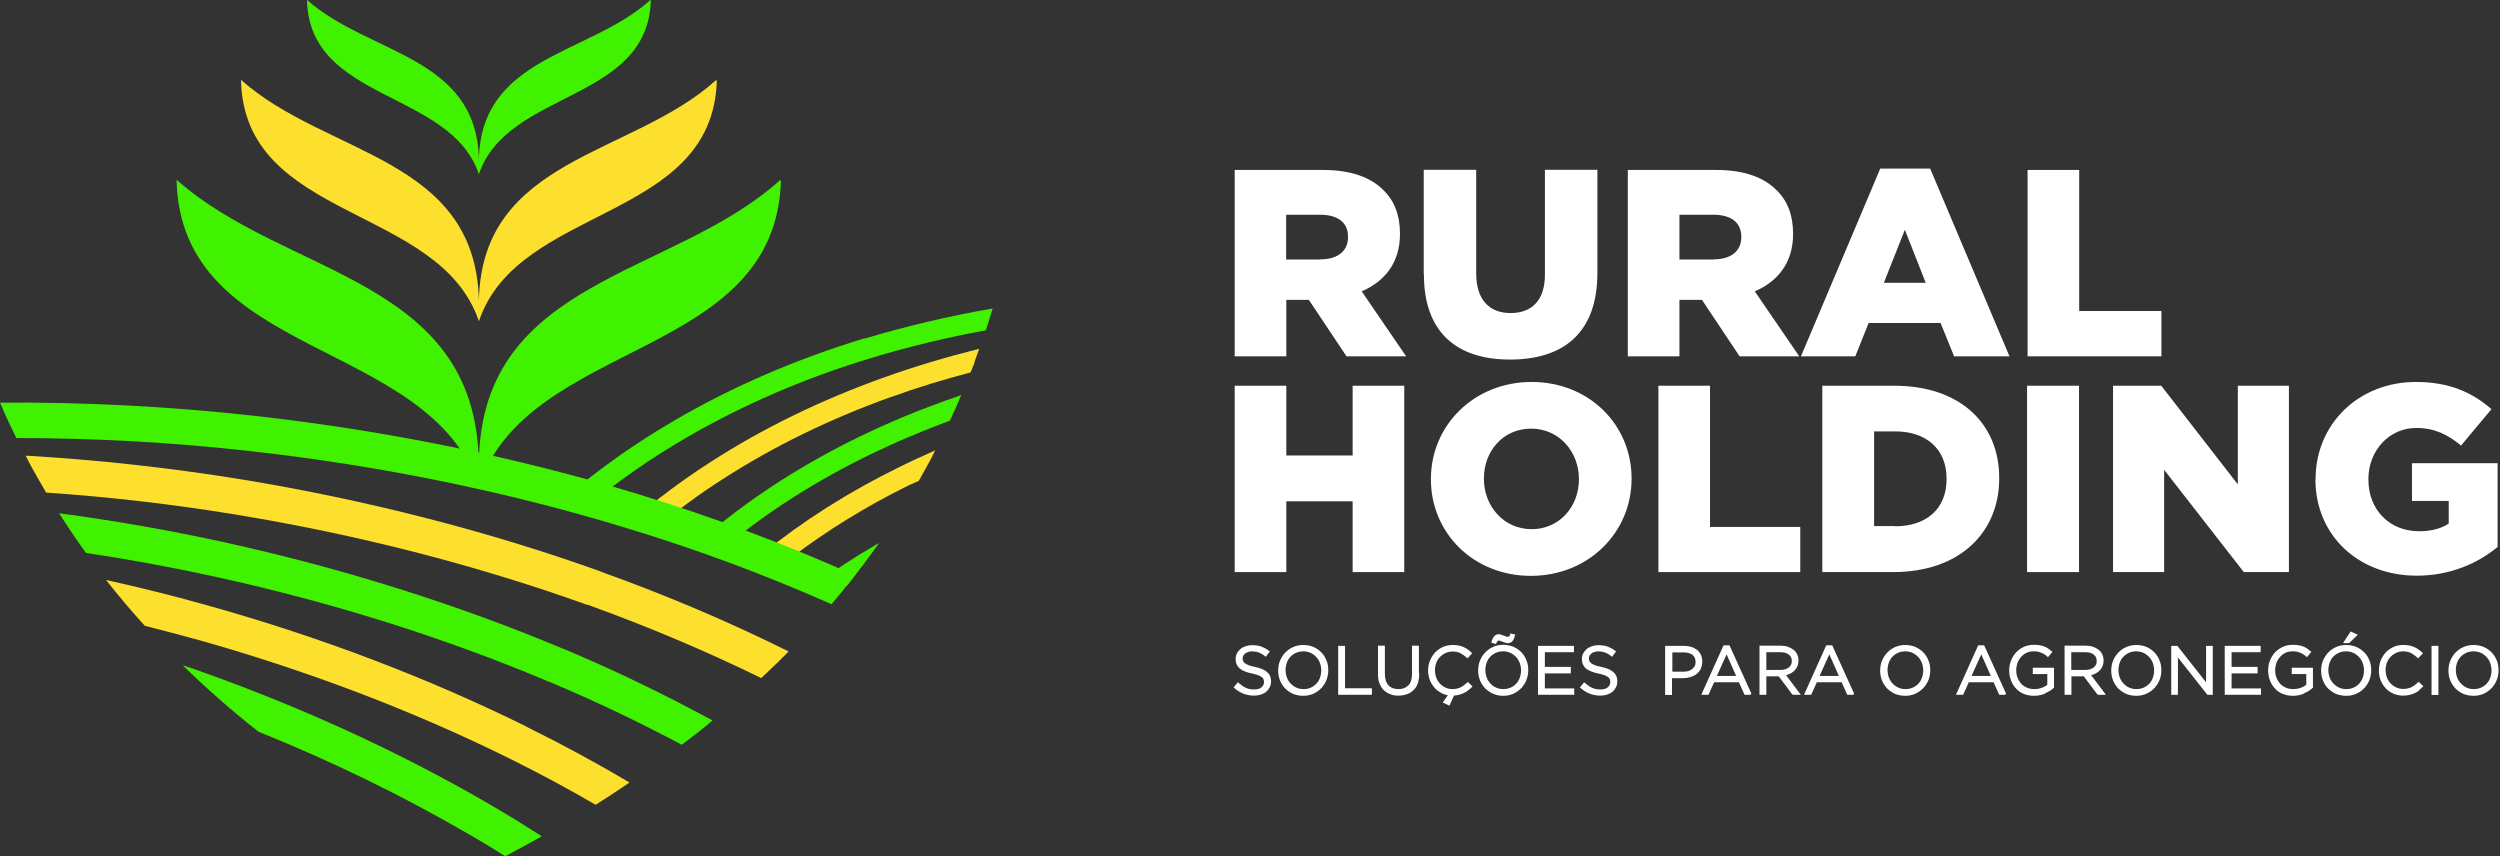 <svg xmlns="http://www.w3.org/2000/svg" width="400" height="137" viewBox="0 0 400 137" fill="none"><rect x="0" y="0" width="400" height="137" fill="#333333" stroke="none"/><g clip-path="url(#clip0_133_2)"><path fill-rule="evenodd" clip-rule="evenodd" d="M140.206 87.13C136.651 89.181 133.233 91.424 130.033 93.805L128.94 94.625L130.307 94.461C132.03 94.27 133.78 93.996 135.503 93.722C137.308 91.479 139.003 89.209 140.644 86.883C140.507 86.966 140.343 87.047 140.179 87.13" fill="#41F200"></path><path fill-rule="evenodd" clip-rule="evenodd" d="M148.821 73.643C148.821 73.643 148.903 73.506 148.93 73.451C149.176 72.986 149.395 72.521 149.641 72.056C147.617 72.959 145.621 73.862 143.652 74.847C135.722 78.759 128.447 83.354 122.103 88.525L121.337 89.154H122.814C123.416 89.209 124.017 89.209 124.619 89.209C125.22 89.209 125.904 89.209 126.533 89.209H126.643L126.725 89.127C132.249 84.941 138.374 81.139 144.992 77.856L145.266 77.719L145.566 77.582C146.031 77.363 146.524 77.145 147.016 76.926C147.617 75.859 148.219 74.765 148.821 73.67" fill="#FDDF2D"></path><path fill-rule="evenodd" clip-rule="evenodd" d="M152.403 66.366C152.485 66.147 152.595 65.956 152.704 65.737C152.786 65.573 152.841 65.409 152.923 65.245C153.223 64.561 153.497 63.904 153.798 63.22C150.598 64.314 147.426 65.491 144.363 66.777C135.175 70.634 126.752 75.312 119.314 80.728C117.181 82.26 115.048 83.956 112.942 85.734L112.313 86.254L113.133 86.364C114.309 86.528 115.485 86.692 116.688 86.829H116.852L116.962 86.747C118.575 85.461 120.025 84.312 121.447 83.3C128.666 78.075 136.815 73.534 145.703 69.786L145.813 69.731H145.895C147.891 68.856 149.942 68.062 151.993 67.296C152.13 66.968 152.294 66.667 152.43 66.339" fill="#41F200"></path><path fill-rule="evenodd" clip-rule="evenodd" d="M155.876 57.995C155.876 57.995 155.931 57.886 155.958 57.804C156.204 57.147 156.423 56.491 156.669 55.807C151.419 57.12 146.277 58.652 141.328 60.43C131.319 64.014 121.994 68.555 113.653 73.944C109.223 76.789 105.011 79.935 101.101 83.3L100.581 83.765L101.265 83.956C102.304 84.23 103.343 84.503 104.41 84.75H104.601L104.738 84.668C108.211 81.768 111.875 79.059 115.649 76.652C123.744 71.427 132.796 67.023 142.531 63.521H142.586C146.715 62.017 150.954 60.731 155.302 59.582C155.493 59.062 155.712 58.542 155.931 58.023" fill="#FDDF2D"></path><path fill-rule="evenodd" clip-rule="evenodd" d="M138.292 54.138C127.436 57.448 117.235 61.825 108.019 67.214C101.648 70.907 95.713 75.12 90.299 79.716L89.834 80.099L90.408 80.318C91.338 80.701 92.268 81.056 93.225 81.412L93.416 81.494L93.58 81.357C98.612 77.172 104.081 73.342 109.852 70.005C118.849 64.78 128.776 60.485 139.386 57.284C145.32 55.478 151.446 54.001 157.736 52.852C158.119 51.703 158.474 50.527 158.83 49.351C151.801 50.582 144.91 52.196 138.292 54.193" fill="#41F200"></path><path d="M76.625 73.698C77.172 44.536 107.664 44.29 124.756 28.861C124.81 28.861 124.892 28.861 124.947 28.888C124.127 57.585 84.583 54.083 76.598 77.801C68.585 54.056 28.851 57.53 28.249 28.751C45.56 44.208 75.942 44.399 76.598 73.67" fill="#41F200"></path><path d="M76.625 48.147C77.036 25.195 101.046 25.004 114.528 12.857C114.583 12.857 114.637 12.857 114.692 12.885C114.036 35.481 82.888 32.718 76.625 51.402C70.308 32.691 39.024 35.454 38.559 12.775C52.205 24.949 76.133 25.113 76.625 48.147Z" fill="#FDDF2D"></path><path d="M76.625 25.551C76.926 8.973 94.291 8.809 104.027 0.027C104.054 0.027 104.109 0.027 104.136 0.027C103.671 16.359 81.165 14.362 76.625 27.876C72.058 14.362 49.47 16.332 49.115 -0.027C58.959 8.754 76.27 8.891 76.625 25.523" fill="#41F200"></path><path fill-rule="evenodd" clip-rule="evenodd" d="M86.716 133.827C83.982 132.076 81.22 130.352 78.376 128.711C63.991 120.34 48.13 113.063 31.203 107.1C30.546 106.881 29.89 106.662 29.234 106.443C33.008 110.136 37.027 113.665 41.321 117.057C53.135 121.817 64.347 127.289 74.766 133.334L75.094 133.526L75.395 133.69C77.227 134.757 79.032 135.851 80.837 137C82.806 135.96 84.747 134.894 86.662 133.827" fill="#41F200"></path><path fill-rule="evenodd" clip-rule="evenodd" d="M84.31 116.291C68.585 108.522 51.521 102.011 33.609 96.978C28.085 95.418 22.534 94.023 16.955 92.792C18.924 95.282 21.002 97.744 23.163 100.124C26.061 100.862 28.96 101.628 31.859 102.422C49.279 107.346 65.851 113.638 81.11 121.161L81.466 121.325L81.767 121.489C86.415 123.787 90.928 126.222 95.303 128.766C97.135 127.617 98.94 126.413 100.718 125.209C95.44 122.063 89.971 119.109 84.31 116.319" fill="#FDDF2D"></path><path fill-rule="evenodd" clip-rule="evenodd" d="M90.271 103.872C73.262 96.732 55.022 90.987 36.07 86.801C27.21 84.859 18.322 83.3 9.462 82.123C10.829 84.284 12.251 86.391 13.755 88.47C20.729 89.51 27.702 90.795 34.648 92.327C53.107 96.376 70.883 101.957 87.482 108.932L87.755 109.042C87.755 109.042 87.755 109.042 87.783 109.042L87.974 109.124C95.276 112.188 102.304 115.553 109.086 119.164C109.961 118.507 110.809 117.851 111.657 117.194C111.684 117.167 111.739 117.139 111.766 117.112C112.532 116.51 113.27 115.908 114.008 115.279C106.406 111.148 98.503 107.318 90.244 103.844" fill="#41F200"></path><path fill-rule="evenodd" clip-rule="evenodd" d="M96.233 91.479C77.993 84.941 58.549 79.962 38.504 76.68C27.018 74.819 15.506 73.561 4.102 72.904C4.348 73.397 4.622 73.889 4.868 74.382C4.895 74.436 4.922 74.491 4.95 74.546C5.743 75.996 6.563 77.391 7.384 78.813C17.365 79.497 27.429 80.646 37.438 82.287C57.045 85.488 76.051 90.358 93.909 96.759H94.018C103.644 100.233 112.914 104.145 121.802 108.495C121.802 108.495 121.829 108.467 121.857 108.44C122.65 107.674 123.443 106.908 124.236 106.17C124.373 106.06 124.482 105.923 124.619 105.814C125.138 105.294 125.658 104.774 126.178 104.227C116.634 99.495 106.625 95.227 96.233 91.507" fill="#FDDF2D"></path><path fill-rule="evenodd" clip-rule="evenodd" d="M102.195 79.087C82.696 73.151 62.077 68.938 40.938 66.558C27.183 65.026 13.482 64.314 0 64.424C0.301 65.081 0.574 65.764 0.875 66.421C1.067 66.804 1.231 67.214 1.422 67.625C1.805 68.445 2.215 69.266 2.625 70.087C15.013 70.087 27.593 70.771 40.172 72.193C60.901 74.518 81.138 78.649 100.28 84.503C111.629 87.95 122.568 92.026 133.042 96.677C134.327 95.145 135.585 93.613 136.788 92.054C125.74 87.102 114.172 82.753 102.167 79.087" fill="#41F200"></path><path d="M197.552 27.192H211.636C216.203 27.192 219.348 28.396 221.344 30.42C223.094 32.116 223.997 34.414 223.997 37.369V37.451C223.997 42.019 221.563 45.028 217.871 46.615L224.981 57.01H215.437L209.421 47.983H205.811V57.01H197.552V27.192ZM211.253 41.499C214.07 41.499 215.683 40.132 215.683 37.97V37.888C215.683 35.536 213.988 34.359 211.198 34.359H205.784V41.527H211.226L211.253 41.499Z" fill="white"></path><path d="M227.798 43.907V27.165H236.193V43.743C236.193 48.038 238.354 50.089 241.69 50.089C245.026 50.089 247.187 48.12 247.187 43.962V27.165H255.582V43.688C255.582 53.317 250.085 57.53 241.608 57.53C233.131 57.53 227.825 53.235 227.825 43.907" fill="white"></path><path d="M260.45 27.192H274.533C279.1 27.192 282.245 28.396 284.241 30.42C285.992 32.116 286.894 34.414 286.894 37.369V37.451C286.894 42.019 284.46 45.028 280.768 46.615L287.879 57.01H278.335L272.318 47.983H268.709V57.01H260.45V27.192ZM274.178 41.499C276.995 41.499 278.608 40.132 278.608 37.97V37.888C278.608 35.536 276.913 34.359 274.123 34.359H268.709V41.527H274.151L274.178 41.499Z" fill="white"></path><path d="M300.868 26.973H308.826L321.515 57.01H312.655L310.494 51.676H298.981L296.848 57.01H288.152L300.841 26.973H300.868ZM308.115 45.247L304.779 36.767L301.415 45.247H308.115Z" fill="white"></path><path d="M345.826 49.761H332.672V27.192H324.414V57.01H345.826V49.761Z" fill="white"></path><path d="M197.552 61.716H205.811V72.877H216.422V61.716H224.68V91.534H216.422V80.209H205.811V91.534H197.552V61.716Z" fill="white"></path><path d="M228.946 76.707V76.625C228.946 68.062 235.838 61.114 245.054 61.114C254.27 61.114 261.051 67.98 261.051 76.543V76.625C261.051 85.187 254.16 92.136 244.944 92.136C235.728 92.136 228.946 85.269 228.946 76.707ZM252.629 76.707V76.625C252.629 72.33 249.511 68.582 244.972 68.582C240.432 68.582 237.424 72.248 237.424 76.543V76.625C237.424 80.92 240.541 84.668 245.054 84.668C249.566 84.668 252.629 81.002 252.629 76.707Z" fill="white"></path><path d="M265.345 61.716H273.604V84.312H288.043V91.534H265.345V61.716Z" fill="white"></path><path d="M291.57 61.716H303.056C313.694 61.716 319.874 67.844 319.874 76.461V76.543C319.874 85.16 313.612 91.534 302.892 91.534H291.57V61.716ZM303.22 84.203C308.17 84.203 311.451 81.467 311.451 76.652V76.57C311.451 71.81 308.17 69.02 303.22 69.02H299.856V84.175H303.22V84.203Z" fill="white"></path><path d="M332.645 61.716H324.332V91.534H332.645V61.716Z" fill="white"></path><path d="M338.087 61.716H345.799L358.05 77.5V61.716H366.227V91.534H359.007L346.264 75.175V91.534H338.087V61.716Z" fill="white"></path><path d="M370.493 76.707V76.625C370.493 67.925 377.302 61.114 386.545 61.114C391.796 61.114 395.488 62.728 398.633 65.463L393.765 71.29C391.632 69.512 389.499 68.473 386.573 68.473C382.279 68.473 378.943 72.084 378.943 76.652V76.734C378.943 81.549 382.307 84.996 387.038 84.996C389.034 84.996 390.565 84.585 391.796 83.765V80.154H385.916V74.108H399.617V87.513C396.472 90.111 392.069 92.108 386.682 92.108C377.384 92.108 370.466 85.707 370.466 76.68" fill="white"></path><path d="M198.81 105.841C198.865 105.978 198.974 106.115 199.111 106.224C199.275 106.334 199.467 106.443 199.74 106.553C200.014 106.662 200.342 106.744 200.779 106.826C201.627 107.018 202.256 107.264 202.639 107.619C203.049 107.948 203.241 108.413 203.241 108.987C203.241 109.315 203.186 109.616 203.049 109.89C202.912 110.164 202.748 110.382 202.53 110.574C202.311 110.765 202.037 110.902 201.709 111.012C201.381 111.121 201.053 111.176 200.67 111.176C200.068 111.176 199.494 111.066 199.002 110.875C198.51 110.683 198.017 110.382 197.552 109.972L198.072 109.343C198.482 109.698 198.865 109.972 199.275 110.164C199.686 110.355 200.15 110.437 200.67 110.437C201.19 110.437 201.6 110.328 201.901 110.081C202.201 109.835 202.365 109.534 202.365 109.124C202.365 108.933 202.338 108.768 202.283 108.632C202.229 108.495 202.119 108.358 201.983 108.249C201.846 108.139 201.627 108.03 201.381 107.92C201.135 107.838 200.807 107.729 200.397 107.647C199.959 107.565 199.576 107.455 199.248 107.318C198.92 107.182 198.646 107.045 198.455 106.881C198.263 106.717 198.099 106.498 197.99 106.279C197.881 106.06 197.826 105.759 197.826 105.458C197.826 105.157 197.881 104.884 198.017 104.61C198.127 104.364 198.318 104.145 198.537 103.954C198.756 103.762 199.029 103.625 199.33 103.516C199.631 103.407 199.959 103.352 200.342 103.352C200.889 103.352 201.381 103.434 201.791 103.571C202.201 103.735 202.612 103.954 202.994 104.255L202.502 104.911C202.147 104.61 201.791 104.419 201.436 104.282C201.08 104.145 200.697 104.09 200.314 104.09C200.068 104.09 199.85 104.118 199.658 104.2C199.467 104.255 199.303 104.337 199.139 104.473C199.002 104.583 198.892 104.72 198.81 104.856C198.728 104.993 198.701 105.157 198.701 105.349C198.701 105.54 198.728 105.704 198.783 105.841" fill="white"></path><path d="M198.81 105.841C198.865 105.978 198.974 106.115 199.111 106.224C199.275 106.334 199.467 106.443 199.74 106.553C200.014 106.662 200.342 106.744 200.779 106.826C201.627 107.018 202.256 107.264 202.639 107.619C203.049 107.948 203.241 108.413 203.241 108.987C203.241 109.315 203.186 109.616 203.049 109.89C202.912 110.164 202.748 110.382 202.53 110.574C202.311 110.765 202.037 110.902 201.709 111.012C201.381 111.121 201.053 111.176 200.67 111.176C200.068 111.176 199.494 111.066 199.002 110.875C198.51 110.683 198.017 110.382 197.552 109.972L198.072 109.343C198.482 109.698 198.865 109.972 199.275 110.164C199.686 110.355 200.15 110.437 200.67 110.437C201.19 110.437 201.6 110.328 201.901 110.081C202.201 109.835 202.365 109.534 202.365 109.124C202.365 108.933 202.338 108.768 202.283 108.632C202.229 108.495 202.119 108.358 201.983 108.249C201.846 108.139 201.627 108.03 201.381 107.92C201.135 107.838 200.807 107.729 200.397 107.647C199.959 107.565 199.576 107.455 199.248 107.318C198.92 107.182 198.646 107.045 198.455 106.881C198.263 106.717 198.099 106.498 197.99 106.279C197.881 106.06 197.826 105.759 197.826 105.458C197.826 105.157 197.881 104.884 198.017 104.61C198.127 104.364 198.318 104.145 198.537 103.954C198.756 103.762 199.029 103.625 199.33 103.516C199.631 103.407 199.959 103.352 200.342 103.352C200.889 103.352 201.381 103.434 201.791 103.571C202.201 103.735 202.612 103.954 202.994 104.255L202.502 104.911C202.147 104.61 201.791 104.419 201.436 104.282C201.08 104.145 200.697 104.09 200.314 104.09C200.068 104.09 199.85 104.118 199.658 104.2C199.467 104.255 199.303 104.337 199.139 104.473C199.002 104.583 198.892 104.72 198.81 104.856C198.728 104.993 198.701 105.157 198.701 105.349C198.701 105.54 198.728 105.704 198.783 105.841" stroke="white" stroke-width="0.25" stroke-miterlimit="10"></path><path d="M212.128 108.741C211.937 109.206 211.663 109.644 211.335 109.999C210.98 110.355 210.597 110.656 210.105 110.875C209.64 111.094 209.093 111.203 208.518 111.203C207.944 111.203 207.425 111.094 206.932 110.902C206.467 110.683 206.057 110.41 205.702 110.054C205.374 109.698 205.1 109.288 204.909 108.796C204.717 108.331 204.635 107.811 204.635 107.291C204.635 106.771 204.717 106.252 204.909 105.787C205.1 105.321 205.374 104.884 205.702 104.528C206.057 104.173 206.44 103.872 206.932 103.653C207.425 103.434 207.944 103.324 208.518 103.324C209.093 103.324 209.64 103.434 210.105 103.625C210.57 103.844 210.98 104.118 211.335 104.473C211.663 104.829 211.937 105.239 212.128 105.732C212.32 106.197 212.402 106.717 212.402 107.236C212.402 107.756 212.292 108.276 212.128 108.741ZM211.308 106.033C211.171 105.65 210.952 105.321 210.679 105.021C210.405 104.747 210.105 104.501 209.722 104.337C209.366 104.173 208.956 104.09 208.518 104.09C208.081 104.09 207.698 104.173 207.315 104.337C206.96 104.501 206.632 104.72 206.385 104.993C206.112 105.267 205.921 105.595 205.784 105.978C205.647 106.361 205.565 106.771 205.565 107.209C205.565 107.647 205.647 108.057 205.784 108.44C205.921 108.823 206.139 109.151 206.413 109.452C206.686 109.726 206.987 109.972 207.37 110.136C207.725 110.3 208.136 110.382 208.573 110.382C209.011 110.382 209.421 110.3 209.776 110.136C210.132 109.972 210.46 109.753 210.706 109.48C210.98 109.206 211.171 108.878 211.308 108.495C211.445 108.112 211.527 107.701 211.527 107.264C211.527 106.826 211.445 106.416 211.308 106.033Z" fill="white" stroke="white" stroke-width="0.25" stroke-miterlimit="10"></path><path d="M214.234 103.461H215.082V110.246H219.375V111.039H214.234V103.461Z" fill="white" stroke="white" stroke-width="0.25" stroke-miterlimit="10"></path><path d="M226.95 107.811C226.95 108.358 226.868 108.85 226.731 109.288C226.595 109.698 226.376 110.054 226.075 110.328C225.802 110.601 225.473 110.82 225.063 110.957C224.68 111.094 224.243 111.176 223.778 111.176C223.313 111.176 222.875 111.121 222.493 110.957C222.11 110.82 221.782 110.601 221.481 110.328C221.207 110.054 220.989 109.698 220.824 109.288C220.66 108.878 220.606 108.413 220.606 107.866V103.434H221.453V107.811C221.453 108.632 221.645 109.261 222.055 109.726C222.465 110.164 223.04 110.382 223.751 110.382C224.462 110.382 225.009 110.164 225.419 109.753C225.829 109.343 226.048 108.714 226.048 107.866V103.434H226.895V107.784L226.95 107.811Z" fill="white" stroke="white" stroke-width="0.25" stroke-miterlimit="10"></path><path d="M230.587 110.711C230.177 110.492 229.822 110.218 229.548 109.863C229.247 109.507 229.029 109.124 228.864 108.686C228.7 108.249 228.618 107.756 228.618 107.264C228.618 106.717 228.728 106.197 228.919 105.732C229.111 105.267 229.384 104.829 229.712 104.473C230.068 104.118 230.451 103.844 230.915 103.625C231.38 103.434 231.9 103.324 232.447 103.324C232.802 103.324 233.103 103.352 233.377 103.407C233.65 103.461 233.924 103.543 234.142 103.653C234.388 103.762 234.607 103.872 234.799 104.036C234.99 104.173 235.209 104.337 235.373 104.528L234.799 105.157C234.47 104.856 234.115 104.61 233.759 104.419C233.377 104.227 232.939 104.118 232.419 104.118C232.009 104.118 231.599 104.2 231.244 104.364C230.888 104.528 230.587 104.747 230.314 105.021C230.04 105.294 229.849 105.622 229.685 106.005C229.548 106.388 229.466 106.799 229.466 107.236C229.466 107.674 229.548 108.084 229.685 108.467C229.822 108.85 230.04 109.179 230.314 109.48C230.587 109.753 230.888 109.972 231.244 110.136C231.599 110.3 231.982 110.382 232.419 110.382C232.939 110.382 233.377 110.273 233.759 110.081C234.142 109.89 234.498 109.616 234.853 109.288L235.428 109.835C235.236 110.027 235.045 110.218 234.826 110.355C234.635 110.519 234.416 110.656 234.17 110.765C233.951 110.875 233.677 110.984 233.431 111.039C233.158 111.121 232.857 111.148 232.556 111.176L231.845 112.735L231.025 112.352L231.873 111.148C231.408 111.094 230.943 110.93 230.56 110.711" fill="white"></path><path d="M230.587 110.711C230.177 110.492 229.822 110.218 229.548 109.863C229.247 109.507 229.029 109.124 228.864 108.686C228.7 108.249 228.618 107.756 228.618 107.264C228.618 106.717 228.728 106.197 228.919 105.732C229.111 105.267 229.384 104.829 229.712 104.473C230.068 104.118 230.451 103.844 230.915 103.625C231.38 103.434 231.9 103.324 232.447 103.324C232.802 103.324 233.103 103.352 233.377 103.407C233.65 103.461 233.924 103.543 234.142 103.653C234.388 103.762 234.607 103.872 234.799 104.036C234.99 104.173 235.209 104.337 235.373 104.528L234.799 105.157C234.47 104.856 234.115 104.61 233.759 104.419C233.377 104.227 232.939 104.118 232.419 104.118C232.009 104.118 231.599 104.2 231.244 104.364C230.888 104.528 230.587 104.747 230.314 105.021C230.04 105.294 229.849 105.622 229.685 106.005C229.548 106.388 229.466 106.799 229.466 107.236C229.466 107.674 229.548 108.084 229.685 108.467C229.822 108.85 230.04 109.179 230.314 109.48C230.587 109.753 230.888 109.972 231.244 110.136C231.599 110.3 231.982 110.382 232.419 110.382C232.939 110.382 233.377 110.273 233.759 110.081C234.142 109.89 234.498 109.616 234.853 109.288L235.428 109.835C235.236 110.027 235.045 110.218 234.826 110.355C234.635 110.519 234.416 110.656 234.17 110.765C233.951 110.875 233.677 110.984 233.431 111.039C233.158 111.121 232.857 111.148 232.556 111.176L231.845 112.735L231.025 112.352L231.873 111.148C231.408 111.094 230.943 110.93 230.56 110.711" stroke="white" stroke-width="0.25" stroke-miterlimit="10"></path><path d="M244.124 108.741C243.932 109.206 243.659 109.644 243.331 109.999C242.975 110.355 242.592 110.656 242.1 110.875C241.635 111.094 241.088 111.203 240.514 111.203C239.94 111.203 239.42 111.094 238.928 110.875C238.463 110.656 238.053 110.382 237.697 110.027C237.369 109.671 237.096 109.261 236.904 108.768C236.713 108.303 236.631 107.784 236.631 107.264C236.631 106.744 236.713 106.224 236.904 105.759C237.096 105.294 237.369 104.856 237.697 104.501C238.053 104.145 238.436 103.844 238.928 103.625C239.393 103.407 239.94 103.297 240.514 103.297C241.088 103.297 241.608 103.407 242.1 103.598C242.565 103.817 242.975 104.09 243.331 104.446C243.659 104.802 243.932 105.212 244.124 105.704C244.315 106.17 244.397 106.689 244.397 107.209C244.397 107.729 244.315 108.249 244.124 108.714M243.276 106.033C243.139 105.65 242.921 105.321 242.647 105.021C242.374 104.747 242.073 104.501 241.69 104.337C241.335 104.173 240.924 104.09 240.487 104.09C240.049 104.09 239.639 104.173 239.284 104.337C238.928 104.501 238.6 104.72 238.354 104.993C238.08 105.267 237.889 105.595 237.752 105.978C237.615 106.361 237.533 106.771 237.533 107.209C237.533 107.647 237.615 108.057 237.752 108.44C237.889 108.823 238.108 109.151 238.381 109.452C238.655 109.753 238.955 109.972 239.338 110.136C239.694 110.3 240.104 110.382 240.541 110.382C240.979 110.382 241.362 110.3 241.745 110.136C242.1 109.972 242.428 109.753 242.674 109.48C242.948 109.206 243.139 108.878 243.276 108.495C243.413 108.112 243.495 107.701 243.495 107.264C243.495 106.826 243.413 106.416 243.276 106.033ZM241.909 102.504C241.745 102.668 241.553 102.777 241.28 102.777C241.143 102.777 241.034 102.777 240.897 102.723C240.76 102.668 240.623 102.641 240.514 102.586C240.377 102.531 240.268 102.476 240.159 102.449C240.049 102.394 239.94 102.367 239.858 102.367C239.721 102.367 239.612 102.394 239.53 102.476C239.448 102.559 239.366 102.695 239.284 102.887L238.764 102.75C238.873 102.34 239.01 102.039 239.174 101.875C239.338 101.71 239.53 101.601 239.803 101.601C239.912 101.601 240.049 101.601 240.186 101.683C240.323 101.738 240.459 101.765 240.569 101.82C240.706 101.875 240.815 101.929 240.924 101.957C241.034 102.011 241.143 102.011 241.225 102.011C241.362 102.011 241.471 101.984 241.553 101.902C241.635 101.82 241.717 101.683 241.772 101.492L242.292 101.628C242.182 102.039 242.046 102.34 241.881 102.504" fill="white"></path><path d="M244.124 108.741C243.932 109.206 243.659 109.644 243.331 109.999C242.975 110.355 242.592 110.656 242.1 110.875C241.635 111.094 241.088 111.203 240.514 111.203C239.94 111.203 239.42 111.094 238.928 110.875C238.463 110.656 238.053 110.382 237.697 110.027C237.369 109.671 237.096 109.261 236.904 108.768C236.713 108.303 236.631 107.784 236.631 107.264C236.631 106.744 236.713 106.224 236.904 105.759C237.096 105.294 237.369 104.856 237.697 104.501C238.053 104.145 238.436 103.844 238.928 103.625C239.393 103.407 239.94 103.297 240.514 103.297C241.088 103.297 241.608 103.407 242.1 103.598C242.565 103.817 242.975 104.09 243.331 104.446C243.659 104.802 243.932 105.212 244.124 105.704C244.315 106.17 244.397 106.689 244.397 107.209C244.397 107.729 244.315 108.249 244.124 108.714M241.909 102.504C241.745 102.668 241.553 102.777 241.28 102.777C241.143 102.777 241.034 102.777 240.897 102.723C240.76 102.668 240.623 102.641 240.514 102.586C240.377 102.531 240.268 102.476 240.159 102.449C240.049 102.394 239.94 102.367 239.858 102.367C239.721 102.367 239.612 102.394 239.53 102.476C239.448 102.559 239.366 102.695 239.284 102.887L238.764 102.75C238.873 102.34 239.01 102.039 239.174 101.875C239.338 101.71 239.53 101.601 239.803 101.601C239.912 101.601 240.049 101.601 240.186 101.683C240.323 101.738 240.459 101.765 240.569 101.82C240.706 101.875 240.815 101.929 240.924 101.957C241.034 102.011 241.143 102.011 241.225 102.011C241.362 102.011 241.471 101.984 241.553 101.902C241.635 101.82 241.717 101.683 241.772 101.492L242.292 101.628C242.182 102.039 242.046 102.34 241.881 102.504M243.276 106.033C243.139 105.65 242.921 105.321 242.647 105.021C242.374 104.747 242.073 104.501 241.69 104.337C241.335 104.173 240.924 104.09 240.487 104.09C240.049 104.09 239.639 104.173 239.284 104.337C238.928 104.501 238.6 104.72 238.354 104.993C238.08 105.267 237.889 105.595 237.752 105.978C237.615 106.361 237.533 106.771 237.533 107.209C237.533 107.647 237.615 108.057 237.752 108.44C237.889 108.823 238.108 109.151 238.381 109.452C238.655 109.753 238.955 109.972 239.338 110.136C239.694 110.3 240.104 110.382 240.541 110.382C240.979 110.382 241.362 110.3 241.745 110.136C242.1 109.972 242.428 109.753 242.674 109.48C242.948 109.206 243.139 108.878 243.276 108.495C243.413 108.112 243.495 107.701 243.495 107.264C243.495 106.826 243.413 106.416 243.276 106.033Z" stroke="white" stroke-width="0.25" stroke-miterlimit="10"></path><path d="M251.699 104.227H247.05V106.826H251.207V107.619H247.05V110.273H251.754V111.039H246.202V103.461H251.699V104.227Z" fill="white" stroke="white" stroke-width="0.25" stroke-miterlimit="10"></path><path d="M254.215 105.841C254.269 105.978 254.379 106.115 254.516 106.224C254.68 106.334 254.871 106.443 255.145 106.553C255.418 106.662 255.746 106.744 256.184 106.826C257.032 107.018 257.66 107.264 258.043 107.619C258.454 107.948 258.645 108.413 258.645 108.987C258.645 109.315 258.59 109.616 258.454 109.89C258.317 110.164 258.153 110.382 257.934 110.574C257.715 110.765 257.442 110.902 257.114 111.012C256.785 111.121 256.457 111.176 256.074 111.176C255.473 111.176 254.898 111.066 254.406 110.875C253.914 110.683 253.422 110.382 252.957 109.972L253.476 109.343C253.887 109.698 254.269 109.972 254.68 110.164C255.09 110.355 255.555 110.437 256.074 110.437C256.594 110.437 257.004 110.328 257.305 110.081C257.606 109.835 257.77 109.534 257.77 109.124C257.77 108.933 257.743 108.768 257.688 108.632C257.633 108.495 257.524 108.358 257.387 108.249C257.25 108.139 257.032 108.03 256.785 107.92C256.539 107.838 256.211 107.729 255.801 107.647C255.363 107.565 254.981 107.455 254.652 107.318C254.324 107.182 254.051 107.045 253.859 106.881C253.641 106.717 253.504 106.498 253.394 106.279C253.285 106.06 253.23 105.759 253.23 105.458C253.23 105.157 253.285 104.884 253.422 104.61C253.558 104.364 253.723 104.145 253.941 103.954C254.16 103.762 254.434 103.625 254.734 103.516C255.035 103.407 255.363 103.352 255.746 103.352C256.293 103.352 256.785 103.434 257.196 103.571C257.606 103.735 258.016 103.954 258.399 104.255L257.907 104.911C257.551 104.61 257.196 104.419 256.84 104.282C256.485 104.145 256.102 104.09 255.719 104.09C255.473 104.09 255.254 104.118 255.063 104.2C254.871 104.255 254.68 104.337 254.543 104.473C254.406 104.583 254.297 104.72 254.215 104.856C254.133 104.993 254.105 105.157 254.105 105.349C254.105 105.54 254.133 105.704 254.187 105.841" fill="white"></path><path d="M254.215 105.841C254.269 105.978 254.379 106.115 254.516 106.224C254.68 106.334 254.871 106.443 255.145 106.553C255.418 106.662 255.746 106.744 256.184 106.826C257.032 107.018 257.66 107.264 258.043 107.619C258.454 107.948 258.645 108.413 258.645 108.987C258.645 109.315 258.59 109.616 258.454 109.89C258.317 110.164 258.153 110.382 257.934 110.574C257.715 110.765 257.442 110.902 257.114 111.012C256.785 111.121 256.457 111.176 256.074 111.176C255.473 111.176 254.898 111.066 254.406 110.875C253.914 110.683 253.422 110.382 252.957 109.972L253.476 109.343C253.887 109.698 254.269 109.972 254.68 110.164C255.09 110.355 255.555 110.437 256.074 110.437C256.594 110.437 257.004 110.328 257.305 110.081C257.606 109.835 257.77 109.534 257.77 109.124C257.77 108.933 257.743 108.768 257.688 108.632C257.633 108.495 257.524 108.358 257.387 108.249C257.25 108.139 257.032 108.03 256.785 107.92C256.539 107.838 256.211 107.729 255.801 107.647C255.363 107.565 254.981 107.455 254.652 107.318C254.324 107.182 254.051 107.045 253.859 106.881C253.641 106.717 253.504 106.498 253.394 106.279C253.285 106.06 253.23 105.759 253.23 105.458C253.23 105.157 253.285 104.884 253.422 104.61C253.558 104.364 253.723 104.145 253.941 103.954C254.16 103.762 254.434 103.625 254.734 103.516C255.035 103.407 255.363 103.352 255.746 103.352C256.293 103.352 256.785 103.434 257.196 103.571C257.606 103.735 258.016 103.954 258.399 104.255L257.907 104.911C257.551 104.61 257.196 104.419 256.84 104.282C256.485 104.145 256.102 104.09 255.719 104.09C255.473 104.09 255.254 104.118 255.063 104.2C254.871 104.255 254.68 104.337 254.543 104.473C254.406 104.583 254.297 104.72 254.215 104.856C254.133 104.993 254.105 105.157 254.105 105.349C254.105 105.54 254.133 105.704 254.187 105.841" stroke="white" stroke-width="0.25" stroke-miterlimit="10"></path><path d="M272.017 106.963C271.853 107.264 271.635 107.537 271.361 107.756C271.088 107.975 270.76 108.112 270.404 108.221C270.049 108.331 269.666 108.385 269.255 108.385H267.396V111.066H266.548V103.461H269.392C269.83 103.461 270.213 103.516 270.568 103.625C270.924 103.735 271.224 103.899 271.471 104.09C271.717 104.309 271.908 104.556 272.045 104.856C272.182 105.157 272.236 105.486 272.236 105.869C272.236 106.279 272.154 106.635 271.99 106.963M270.842 104.665C270.459 104.391 269.966 104.255 269.365 104.255H267.451V107.592H269.338C269.638 107.592 269.939 107.565 270.185 107.483C270.431 107.401 270.65 107.291 270.842 107.127C271.033 106.963 271.17 106.799 271.279 106.607C271.389 106.388 271.416 106.17 271.416 105.923C271.416 105.376 271.224 104.966 270.869 104.692" fill="white"></path><path d="M272.017 106.963C271.853 107.264 271.635 107.537 271.361 107.756C271.088 107.975 270.76 108.112 270.404 108.221C270.049 108.331 269.666 108.385 269.255 108.385H267.396V111.066H266.548V103.461H269.392C269.83 103.461 270.213 103.516 270.568 103.625C270.924 103.735 271.224 103.899 271.471 104.09C271.717 104.309 271.908 104.556 272.045 104.856C272.182 105.157 272.236 105.486 272.236 105.869C272.236 106.279 272.154 106.635 271.99 106.963M270.842 104.665C270.459 104.391 269.966 104.255 269.365 104.255H267.451V107.592H269.338C269.638 107.592 269.939 107.565 270.185 107.483C270.431 107.401 270.65 107.291 270.842 107.127C271.033 106.963 271.17 106.799 271.279 106.607C271.389 106.388 271.416 106.17 271.416 105.923C271.416 105.376 271.224 104.966 270.869 104.692" stroke="white" stroke-width="0.25" stroke-miterlimit="10"></path><path d="M280.139 111.039H279.21L278.307 109.042H274.178L273.275 111.039H272.4L275.846 103.379H276.639L280.112 111.039H280.139ZM276.256 104.391L274.506 108.276H277.979L276.256 104.391Z" fill="white" stroke="white" stroke-width="0.25" stroke-miterlimit="10"></path><path d="M286.867 111.039L284.652 108.084H282.491V111.039H281.644V103.434H284.898C285.308 103.434 285.691 103.489 286.019 103.598C286.347 103.707 286.648 103.872 286.894 104.063C287.14 104.255 287.332 104.501 287.441 104.774C287.578 105.048 287.632 105.376 287.632 105.704C287.632 106.033 287.578 106.306 287.468 106.553C287.359 106.799 287.222 107.018 287.031 107.209C286.839 107.401 286.621 107.537 286.375 107.674C286.128 107.784 285.855 107.893 285.554 107.948L287.879 111.039H286.839H286.867ZM286.292 104.638C285.964 104.364 285.472 104.227 284.843 104.227H282.491V107.318H284.843C285.117 107.318 285.39 107.291 285.636 107.209C285.882 107.127 286.074 107.045 286.265 106.908C286.429 106.771 286.566 106.607 286.675 106.416C286.785 106.224 286.812 106.005 286.812 105.759C286.812 105.294 286.648 104.911 286.292 104.638Z" fill="white" stroke="white" stroke-width="0.25" stroke-miterlimit="10"></path><path d="M296.575 111.039H295.645L294.743 109.042H290.613L289.711 111.039H288.836L292.281 103.379H293.074L296.547 111.039H296.575ZM292.692 104.391L290.941 108.276H294.414L292.692 104.391Z" fill="white" stroke="white" stroke-width="0.25" stroke-miterlimit="10"></path><path d="M308.443 108.741C308.252 109.206 307.978 109.644 307.65 109.999C307.295 110.355 306.912 110.656 306.42 110.875C305.955 111.094 305.408 111.203 304.834 111.203C304.259 111.203 303.74 111.094 303.247 110.902C302.783 110.683 302.372 110.41 302.017 110.054C301.689 109.698 301.415 109.288 301.224 108.796C301.032 108.331 300.95 107.811 300.95 107.291C300.95 106.771 301.032 106.252 301.224 105.787C301.415 105.321 301.689 104.884 302.017 104.528C302.372 104.173 302.755 103.872 303.247 103.653C303.74 103.434 304.259 103.324 304.834 103.324C305.408 103.324 305.927 103.434 306.42 103.625C306.885 103.844 307.295 104.118 307.65 104.473C307.978 104.829 308.252 105.239 308.443 105.732C308.635 106.197 308.717 106.717 308.717 107.236C308.717 107.756 308.635 108.276 308.443 108.741ZM307.623 106.033C307.486 105.65 307.267 105.321 306.994 105.021C306.72 104.747 306.42 104.501 306.037 104.337C305.681 104.173 305.271 104.09 304.834 104.09C304.396 104.09 303.986 104.173 303.63 104.337C303.275 104.501 302.947 104.72 302.7 104.993C302.427 105.267 302.236 105.595 302.099 105.978C301.962 106.361 301.88 106.771 301.88 107.209C301.88 107.647 301.962 108.057 302.099 108.44C302.236 108.823 302.454 109.151 302.728 109.452C303.001 109.726 303.302 109.972 303.685 110.136C304.04 110.3 304.451 110.382 304.888 110.382C305.326 110.382 305.709 110.3 306.091 110.136C306.447 109.972 306.775 109.753 307.021 109.48C307.295 109.206 307.486 108.878 307.623 108.495C307.76 108.112 307.842 107.701 307.842 107.264C307.842 106.826 307.76 106.416 307.623 106.033Z" fill="white" stroke="white" stroke-width="0.25" stroke-miterlimit="10"></path><path d="M320.886 111.039H319.956L319.054 109.042H314.924L314.022 111.039H313.147L316.593 103.379H317.386L320.859 111.039H320.886ZM317.003 104.391L315.253 108.276H318.726L317.003 104.391Z" fill="white" stroke="white" stroke-width="0.25" stroke-miterlimit="10"></path><path d="M327.203 110.847C326.684 111.066 326.109 111.203 325.453 111.203C324.851 111.203 324.304 111.094 323.839 110.902C323.375 110.711 322.964 110.437 322.636 110.054C322.308 109.698 322.035 109.288 321.871 108.796C321.679 108.331 321.597 107.811 321.597 107.264C321.597 106.717 321.679 106.252 321.871 105.759C322.062 105.294 322.308 104.856 322.636 104.501C322.964 104.145 323.375 103.844 323.839 103.625C324.304 103.407 324.824 103.297 325.398 103.297C325.726 103.297 326 103.297 326.273 103.352C326.547 103.407 326.793 103.461 327.012 103.543C327.23 103.625 327.449 103.735 327.641 103.872C327.832 104.008 328.024 104.145 328.215 104.309L327.668 104.966C327.531 104.829 327.367 104.72 327.203 104.61C327.039 104.501 326.875 104.419 326.684 104.337C326.492 104.255 326.301 104.2 326.082 104.145C325.863 104.09 325.617 104.09 325.344 104.09C324.933 104.09 324.551 104.173 324.195 104.337C323.839 104.501 323.539 104.72 323.293 105.021C323.046 105.294 322.828 105.622 322.691 106.005C322.554 106.388 322.472 106.799 322.472 107.209C322.472 107.674 322.527 108.084 322.691 108.467C322.828 108.85 323.046 109.179 323.293 109.48C323.566 109.753 323.867 109.972 324.25 110.136C324.605 110.3 325.043 110.382 325.508 110.382C325.945 110.382 326.355 110.3 326.738 110.164C327.121 110.027 327.449 109.835 327.695 109.616V107.729H325.371V106.963H328.516V109.972C328.16 110.3 327.723 110.574 327.203 110.793" fill="white"></path><path d="M327.203 110.847C326.684 111.066 326.109 111.203 325.453 111.203C324.851 111.203 324.304 111.094 323.839 110.902C323.375 110.711 322.964 110.437 322.636 110.054C322.308 109.698 322.035 109.288 321.871 108.796C321.679 108.331 321.597 107.811 321.597 107.264C321.597 106.717 321.679 106.252 321.871 105.759C322.062 105.294 322.308 104.856 322.636 104.501C322.964 104.145 323.375 103.844 323.839 103.625C324.304 103.407 324.824 103.297 325.398 103.297C325.726 103.297 326 103.297 326.273 103.352C326.547 103.407 326.793 103.461 327.012 103.543C327.23 103.625 327.449 103.735 327.641 103.872C327.832 104.008 328.024 104.145 328.215 104.309L327.668 104.966C327.531 104.829 327.367 104.72 327.203 104.61C327.039 104.501 326.875 104.419 326.684 104.337C326.492 104.255 326.301 104.2 326.082 104.145C325.863 104.09 325.617 104.09 325.344 104.09C324.933 104.09 324.551 104.173 324.195 104.337C323.839 104.501 323.539 104.72 323.293 105.021C323.046 105.294 322.828 105.622 322.691 106.005C322.554 106.388 322.472 106.799 322.472 107.209C322.472 107.674 322.527 108.084 322.691 108.467C322.828 108.85 323.046 109.179 323.293 109.48C323.566 109.753 323.867 109.972 324.25 110.136C324.605 110.3 325.043 110.382 325.508 110.382C325.945 110.382 326.355 110.3 326.738 110.164C327.121 110.027 327.449 109.835 327.695 109.616V107.729H325.371V106.963H328.516V109.972C328.16 110.3 327.723 110.574 327.203 110.793" stroke="white" stroke-width="0.25" stroke-miterlimit="10"></path><path d="M335.681 111.039L333.466 108.084H331.305V111.039H330.457V103.434H333.712C334.122 103.434 334.505 103.489 334.833 103.598C335.161 103.707 335.462 103.872 335.708 104.063C335.954 104.255 336.145 104.501 336.255 104.774C336.392 105.048 336.446 105.376 336.446 105.704C336.446 106.033 336.392 106.306 336.282 106.553C336.173 106.799 336.036 107.018 335.845 107.209C335.653 107.401 335.434 107.537 335.188 107.674C334.942 107.784 334.669 107.893 334.368 107.948L336.692 111.039H335.653H335.681ZM335.079 104.638C334.751 104.364 334.259 104.227 333.63 104.227H331.278V107.318H333.63C333.903 107.318 334.177 107.291 334.423 107.209C334.669 107.127 334.86 107.045 335.052 106.908C335.216 106.771 335.352 106.607 335.462 106.416C335.571 106.224 335.599 106.005 335.599 105.759C335.599 105.294 335.434 104.911 335.079 104.638Z" fill="white" stroke="white" stroke-width="0.25" stroke-miterlimit="10"></path><path d="M345.416 108.741C345.225 109.206 344.951 109.644 344.623 109.999C344.267 110.355 343.885 110.656 343.392 110.875C342.927 111.094 342.381 111.203 341.806 111.203C341.232 111.203 340.712 111.094 340.22 110.902C339.755 110.683 339.345 110.41 338.99 110.054C338.661 109.698 338.388 109.288 338.196 108.796C338.005 108.331 337.923 107.811 337.923 107.291C337.923 106.771 338.005 106.252 338.196 105.787C338.388 105.321 338.661 104.884 338.99 104.528C339.345 104.173 339.728 103.872 340.22 103.653C340.712 103.434 341.232 103.324 341.806 103.324C342.381 103.324 342.9 103.434 343.392 103.625C343.857 103.844 344.267 104.118 344.623 104.473C344.951 104.829 345.225 105.239 345.416 105.732C345.607 106.197 345.689 106.717 345.689 107.236C345.689 107.756 345.607 108.276 345.416 108.741ZM344.568 106.033C344.432 105.65 344.213 105.321 343.939 105.021C343.666 104.747 343.365 104.501 342.982 104.337C342.627 104.173 342.216 104.09 341.779 104.09C341.341 104.09 340.931 104.173 340.576 104.337C340.22 104.501 339.892 104.72 339.646 104.993C339.372 105.267 339.181 105.595 339.044 105.978C338.907 106.361 338.825 106.771 338.825 107.209C338.825 107.647 338.907 108.057 339.044 108.44C339.181 108.823 339.4 109.151 339.673 109.452C339.947 109.726 340.247 109.972 340.63 110.136C340.986 110.3 341.396 110.382 341.834 110.382C342.271 110.382 342.654 110.3 343.037 110.136C343.392 109.972 343.72 109.753 343.967 109.48C344.24 109.206 344.432 108.878 344.568 108.495C344.705 108.112 344.787 107.701 344.787 107.264C344.787 106.826 344.705 106.416 344.568 106.033Z" fill="white" stroke="white" stroke-width="0.25" stroke-miterlimit="10"></path><path d="M353.1 103.461H353.921V111.039H353.237L348.342 104.829V111.039H347.522V103.461H348.315L353.1 109.534V103.461Z" fill="white" stroke="white" stroke-width="0.25" stroke-miterlimit="10"></path><path d="M361.578 104.227H356.929V106.826H361.086V107.619H356.929V110.273H361.633V111.039H356.081V103.461H361.578V104.227Z" fill="white" stroke="white" stroke-width="0.25" stroke-miterlimit="10"></path><path d="M368.633 110.847C368.114 111.066 367.539 111.203 366.883 111.203C366.282 111.203 365.735 111.094 365.27 110.902C364.805 110.711 364.395 110.437 364.066 110.054C363.738 109.698 363.465 109.288 363.301 108.796C363.109 108.331 363.027 107.811 363.027 107.264C363.027 106.717 363.109 106.252 363.301 105.759C363.492 105.294 363.738 104.856 364.066 104.501C364.395 104.145 364.805 103.844 365.27 103.625C365.735 103.407 366.254 103.297 366.828 103.297C367.157 103.297 367.43 103.297 367.704 103.352C367.977 103.407 368.223 103.461 368.442 103.543C368.661 103.625 368.879 103.735 369.071 103.872C369.262 104.008 369.454 104.145 369.645 104.309L369.098 104.966C368.962 104.829 368.797 104.72 368.633 104.61C368.469 104.501 368.305 104.419 368.114 104.337C367.922 104.255 367.731 104.2 367.512 104.145C367.293 104.09 367.047 104.09 366.774 104.09C366.364 104.09 365.981 104.173 365.625 104.337C365.27 104.501 364.969 104.72 364.723 105.021C364.477 105.294 364.258 105.622 364.121 106.005C363.984 106.388 363.902 106.799 363.902 107.209C363.902 107.674 363.957 108.084 364.121 108.467C364.258 108.85 364.477 109.179 364.723 109.48C364.996 109.753 365.297 109.972 365.68 110.136C366.035 110.3 366.473 110.382 366.938 110.382C367.375 110.382 367.786 110.3 368.168 110.164C368.551 110.027 368.879 109.835 369.126 109.616V107.729H366.801V106.963H369.946V109.972C369.59 110.3 369.153 110.574 368.633 110.793" fill="white"></path><path d="M368.633 110.847C368.114 111.066 367.539 111.203 366.883 111.203C366.282 111.203 365.735 111.094 365.27 110.902C364.805 110.711 364.395 110.437 364.066 110.054C363.738 109.698 363.465 109.288 363.301 108.796C363.109 108.331 363.027 107.811 363.027 107.264C363.027 106.717 363.109 106.252 363.301 105.759C363.492 105.294 363.738 104.856 364.066 104.501C364.395 104.145 364.805 103.844 365.27 103.625C365.735 103.407 366.254 103.297 366.828 103.297C367.157 103.297 367.43 103.297 367.704 103.352C367.977 103.407 368.223 103.461 368.442 103.543C368.661 103.625 368.879 103.735 369.071 103.872C369.262 104.008 369.454 104.145 369.645 104.309L369.098 104.966C368.962 104.829 368.797 104.72 368.633 104.61C368.469 104.501 368.305 104.419 368.114 104.337C367.922 104.255 367.731 104.2 367.512 104.145C367.293 104.09 367.047 104.09 366.774 104.09C366.364 104.09 365.981 104.173 365.625 104.337C365.27 104.501 364.969 104.72 364.723 105.021C364.477 105.294 364.258 105.622 364.121 106.005C363.984 106.388 363.902 106.799 363.902 107.209C363.902 107.674 363.957 108.084 364.121 108.467C364.258 108.85 364.477 109.179 364.723 109.48C364.996 109.753 365.297 109.972 365.68 110.136C366.035 110.3 366.473 110.382 366.938 110.382C367.375 110.382 367.786 110.3 368.168 110.164C368.551 110.027 368.879 109.835 369.126 109.616V107.729H366.801V106.963H369.946V109.972C369.59 110.3 369.153 110.574 368.633 110.793" stroke="white" stroke-width="0.25" stroke-miterlimit="10"></path><path d="M378.998 108.741C378.806 109.206 378.56 109.644 378.205 109.999C377.877 110.355 377.466 110.656 376.974 110.875C376.509 111.094 375.962 111.203 375.388 111.203C374.814 111.203 374.294 111.094 373.802 110.902C373.337 110.683 372.927 110.41 372.571 110.054C372.216 109.698 371.97 109.288 371.778 108.796C371.587 108.331 371.505 107.811 371.505 107.291C371.505 106.771 371.587 106.252 371.778 105.787C371.97 105.321 372.243 104.884 372.571 104.528C372.899 104.173 373.31 103.872 373.802 103.653C374.267 103.434 374.814 103.324 375.388 103.324C375.962 103.324 376.482 103.434 376.974 103.625C377.439 103.844 377.849 104.118 378.205 104.473C378.56 104.829 378.806 105.239 378.998 105.732C379.189 106.224 379.271 106.717 379.271 107.236C379.271 107.756 379.162 108.276 378.998 108.741ZM378.15 106.033C378.013 105.65 377.794 105.321 377.521 105.021C377.248 104.747 376.947 104.501 376.564 104.337C376.208 104.173 375.798 104.09 375.361 104.09C374.923 104.09 374.513 104.173 374.157 104.337C373.802 104.501 373.474 104.72 373.228 104.993C372.954 105.267 372.763 105.595 372.626 105.978C372.489 106.361 372.407 106.771 372.407 107.209C372.407 107.647 372.489 108.057 372.626 108.44C372.763 108.823 372.981 109.151 373.255 109.452C373.528 109.726 373.829 109.972 374.212 110.136C374.568 110.3 374.978 110.382 375.415 110.382C375.853 110.382 376.263 110.3 376.619 110.136C376.974 109.972 377.302 109.753 377.548 109.48C377.794 109.206 378.013 108.878 378.15 108.495C378.287 108.112 378.369 107.701 378.369 107.264C378.369 106.826 378.287 106.416 378.15 106.033ZM375.115 102.777L376.154 101.191L377.029 101.601L375.798 102.777H375.115Z" fill="white" stroke="white" stroke-width="0.25" stroke-miterlimit="10"></path><path d="M386.983 110.382C386.764 110.547 386.545 110.683 386.299 110.793C386.053 110.902 385.78 111.012 385.506 111.066C385.233 111.121 384.905 111.176 384.549 111.176C384.002 111.176 383.483 111.066 383.018 110.875C382.553 110.683 382.143 110.41 381.814 110.054C381.486 109.698 381.213 109.288 381.021 108.796C380.83 108.331 380.748 107.811 380.748 107.264C380.748 106.717 380.857 106.224 381.021 105.732C381.213 105.267 381.486 104.829 381.814 104.473C382.143 104.118 382.553 103.844 383.018 103.625C383.483 103.407 384.002 103.324 384.549 103.324C384.905 103.324 385.205 103.352 385.479 103.407C385.752 103.461 386.026 103.543 386.245 103.653C386.491 103.762 386.709 103.872 386.901 104.036C387.092 104.173 387.311 104.337 387.503 104.528L386.901 105.157C386.573 104.856 386.217 104.61 385.862 104.391C385.479 104.2 385.041 104.09 384.522 104.09C384.112 104.09 383.701 104.173 383.346 104.337C382.99 104.501 382.662 104.72 382.416 104.993C382.143 105.267 381.951 105.595 381.787 105.978C381.65 106.361 381.568 106.771 381.568 107.209C381.568 107.647 381.65 108.057 381.787 108.44C381.924 108.823 382.143 109.151 382.416 109.452C382.69 109.726 382.99 109.945 383.346 110.109C383.701 110.273 384.084 110.355 384.522 110.355C385.041 110.355 385.479 110.246 385.862 110.081C386.245 109.89 386.6 109.616 386.983 109.261L387.557 109.808C387.366 109.999 387.147 110.191 386.956 110.355" fill="white"></path><path d="M386.983 110.382C386.764 110.547 386.545 110.683 386.299 110.793C386.053 110.902 385.78 111.012 385.506 111.066C385.233 111.121 384.905 111.176 384.549 111.176C384.002 111.176 383.483 111.066 383.018 110.875C382.553 110.683 382.143 110.41 381.814 110.054C381.486 109.698 381.213 109.288 381.021 108.796C380.83 108.331 380.748 107.811 380.748 107.264C380.748 106.717 380.857 106.224 381.021 105.732C381.213 105.267 381.486 104.829 381.814 104.473C382.143 104.118 382.553 103.844 383.018 103.625C383.483 103.407 384.002 103.324 384.549 103.324C384.905 103.324 385.205 103.352 385.479 103.407C385.752 103.461 386.026 103.543 386.245 103.653C386.491 103.762 386.709 103.872 386.901 104.036C387.092 104.173 387.311 104.337 387.503 104.528L386.901 105.157C386.573 104.856 386.217 104.61 385.862 104.391C385.479 104.2 385.041 104.09 384.522 104.09C384.112 104.09 383.701 104.173 383.346 104.337C382.99 104.501 382.662 104.72 382.416 104.993C382.143 105.267 381.951 105.595 381.787 105.978C381.65 106.361 381.568 106.771 381.568 107.209C381.568 107.647 381.65 108.057 381.787 108.44C381.924 108.823 382.143 109.151 382.416 109.452C382.69 109.726 382.99 109.945 383.346 110.109C383.701 110.273 384.084 110.355 384.522 110.355C385.041 110.355 385.479 110.246 385.862 110.081C386.245 109.89 386.6 109.616 386.983 109.261L387.557 109.808C387.366 109.999 387.147 110.191 386.956 110.355" stroke="white" stroke-width="0.25" stroke-miterlimit="10"></path><path d="M390.018 103.461H389.171V111.066H390.018V103.461Z" fill="white" stroke="white" stroke-width="0.25" stroke-miterlimit="10"></path><path d="M399.371 108.741C399.18 109.206 398.906 109.644 398.578 109.999C398.222 110.355 397.84 110.656 397.347 110.875C396.882 111.094 396.336 111.203 395.761 111.203C395.187 111.203 394.667 111.094 394.175 110.902C393.71 110.683 393.3 110.41 392.945 110.054C392.616 109.698 392.343 109.288 392.151 108.796C391.96 108.331 391.878 107.811 391.878 107.291C391.878 106.771 391.96 106.252 392.151 105.787C392.343 105.321 392.616 104.884 392.945 104.528C393.3 104.173 393.683 103.872 394.175 103.653C394.667 103.434 395.187 103.324 395.761 103.324C396.336 103.324 396.855 103.434 397.347 103.625C397.812 103.844 398.222 104.118 398.578 104.473C398.906 104.829 399.18 105.239 399.371 105.732C399.562 106.197 399.644 106.717 399.644 107.236C399.644 107.756 399.562 108.276 399.371 108.741ZM398.551 106.033C398.414 105.65 398.195 105.321 397.922 105.021C397.648 104.747 397.347 104.501 396.965 104.337C396.609 104.173 396.199 104.09 395.761 104.09C395.324 104.09 394.913 104.173 394.558 104.337C394.202 104.501 393.874 104.72 393.628 104.993C393.355 105.267 393.163 105.595 393.027 105.978C392.89 106.361 392.808 106.771 392.808 107.209C392.808 107.647 392.89 108.057 393.027 108.44C393.163 108.823 393.382 109.151 393.656 109.452C393.929 109.726 394.23 109.972 394.613 110.136C394.968 110.3 395.378 110.382 395.816 110.382C396.253 110.382 396.636 110.3 397.019 110.136C397.375 109.972 397.703 109.753 397.949 109.48C398.222 109.206 398.414 108.878 398.551 108.495C398.687 108.112 398.769 107.701 398.769 107.264C398.769 106.826 398.687 106.416 398.551 106.033Z" fill="white" stroke="white" stroke-width="0.25" stroke-miterlimit="10"></path></g><defs><clipPath id="clip0_133_2"><rect width="400" height="137" fill="white"></rect></clipPath></defs></svg>